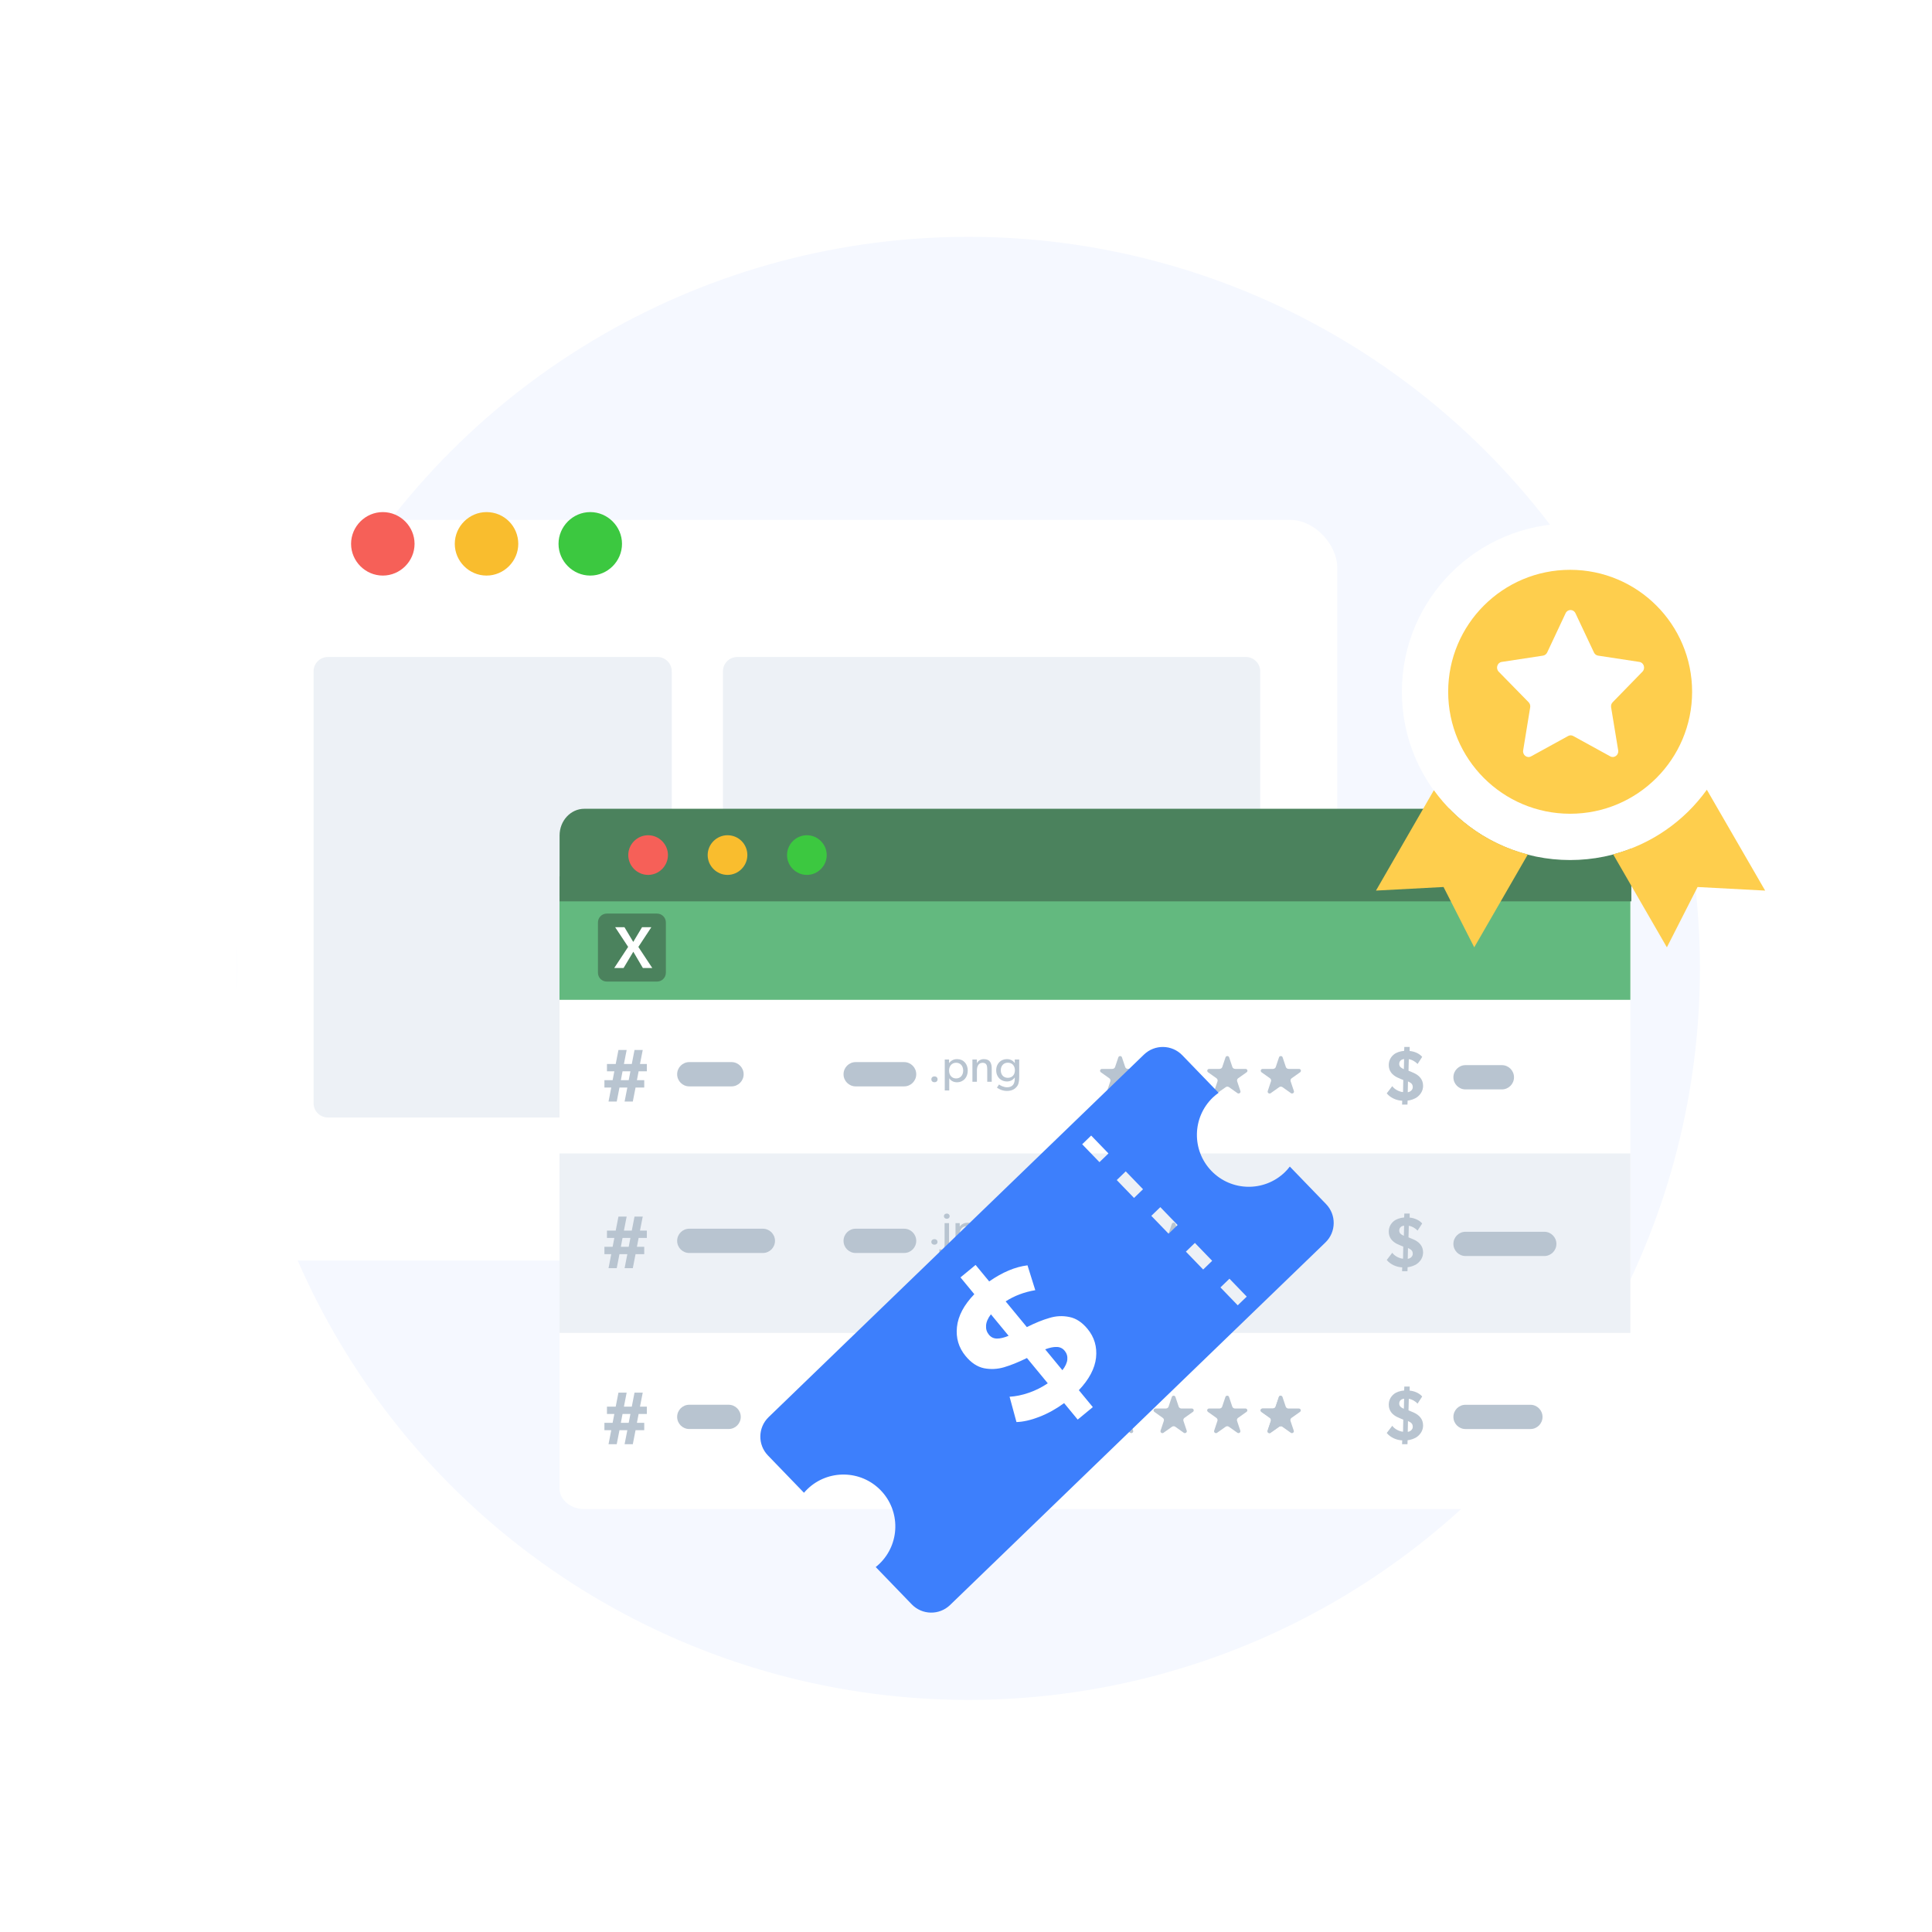 <svg width="155" height="155" viewBox="0 0 155 155" fill="none" xmlns="http://www.w3.org/2000/svg">
<rect width="155" height="155" fill="white"/>
<circle cx="77.69" cy="77.69" r="58.69" fill="#F5F8FF"/>
<g filter="url(#filter0_dd_10208_120194)">
<rect x="19" y="36" width="88.286" height="59.423" rx="3.806" fill="white"/>
</g>
<path d="M33.259 43.631C33.259 45.026 32.108 46.177 30.713 46.177C29.317 46.177 28.166 45.026 28.166 43.631C28.166 42.235 29.317 41.084 30.713 41.084C32.108 41.084 33.259 42.235 33.259 43.631Z" fill="#F66058"/>
<path d="M41.58 43.631C41.58 45.026 40.428 46.177 39.033 46.177C37.638 46.177 36.486 45.026 36.486 43.631C36.486 42.235 37.638 41.084 39.033 41.084C40.463 41.084 41.58 42.235 41.58 43.631Z" fill="#F9BD2E"/>
<path d="M49.902 43.631C49.902 45.026 48.751 46.177 47.355 46.177C45.96 46.177 44.809 45.026 44.809 43.631C44.809 42.235 45.96 41.084 47.355 41.084C48.751 41.084 49.902 42.235 49.902 43.631Z" fill="#3CC840"/>
<path d="M58 53.859C58 53.224 58.515 52.709 59.15 52.709H99.954C100.589 52.709 101.104 53.224 101.104 53.859V67.979C101.104 68.615 100.589 69.129 99.954 69.129H59.15C58.515 69.129 58 68.615 58 67.979V53.859Z" fill="#EDF1F6"/>
<path d="M58 74.385C58 73.749 58.515 73.234 59.15 73.234H99.954C100.589 73.234 101.104 73.749 101.104 74.385V88.505C101.104 89.14 100.589 89.655 99.954 89.655H59.15C58.515 89.655 58 89.14 58 88.505V74.385Z" fill="#EDF1F6"/>
<path d="M25.158 53.859C25.158 53.224 25.673 52.709 26.308 52.709H52.744C53.379 52.709 53.894 53.224 53.894 53.859V88.505C53.894 89.14 53.379 89.655 52.744 89.655H26.308C25.673 89.655 25.158 89.14 25.158 88.505V53.859Z" fill="#EDF1F6"/>
<g filter="url(#filter1_d_10208_120194)">
<g filter="url(#filter2_d_10208_120194)">
<path d="M41 67.434C41 66.509 41.888 65.76 42.984 65.76H124.93C126.026 65.76 126.914 66.509 126.914 67.434V114.938C126.914 115.862 126.026 116.611 124.93 116.611H42.983C41.888 116.611 41 115.862 41 114.938V67.434Z" fill="white"/>
</g>
<path d="M41 66.422H126.914V76.328H41V66.422Z" fill="#63B97F"/>
<path d="M41 88.654H126.914V103.049H41V88.654Z" fill="#EDF1F6"/>
<path d="M44.086 70.12C44.086 69.727 44.404 69.408 44.797 69.408H48.824C49.217 69.408 49.535 69.727 49.535 70.12V74.153C49.535 74.546 49.217 74.864 48.824 74.864H44.797C44.404 74.864 44.086 74.546 44.086 74.153V70.12Z" fill="#4B825D"/>
<path d="M46.923 72.469L47.689 73.774H48.444L47.328 72.085L48.371 70.5H47.625L46.918 71.682L46.212 70.5H45.466L46.509 72.08L45.393 73.774H46.143L46.923 72.469Z" fill="white"/>
<path d="M87.458 81.871H86.602V81.868C86.554 81.868 86.509 81.853 86.47 81.828C86.432 81.802 86.403 81.765 86.388 81.723C86.384 81.717 86.382 81.71 86.381 81.704L86.129 80.953L86.123 80.934C86.113 80.905 86.092 80.881 86.066 80.864C86.039 80.847 86.007 80.838 85.975 80.84C85.942 80.841 85.911 80.852 85.886 80.871C85.861 80.89 85.843 80.915 85.835 80.945L85.58 81.701V81.703C85.578 81.71 85.576 81.719 85.573 81.726C85.556 81.767 85.528 81.804 85.489 81.829C85.451 81.855 85.405 81.868 85.358 81.868V81.871H84.501C84.463 81.876 84.43 81.895 84.406 81.921C84.382 81.949 84.369 81.983 84.369 82.019C84.369 82.041 84.374 82.064 84.385 82.085C84.395 82.105 84.41 82.123 84.43 82.138L84.437 82.143L85.102 82.614C85.133 82.636 85.159 82.664 85.177 82.697C85.195 82.729 85.203 82.765 85.203 82.801C85.203 82.818 85.201 82.835 85.197 82.85C85.194 82.864 85.19 82.876 85.185 82.888L84.933 83.643V83.646L84.931 83.652C84.927 83.665 84.925 83.68 84.925 83.695C84.924 83.714 84.927 83.732 84.935 83.75C84.942 83.769 84.953 83.785 84.968 83.799C84.982 83.813 84.999 83.825 85.018 83.832C85.037 83.84 85.057 83.844 85.078 83.844C85.105 83.844 85.131 83.838 85.154 83.825L85.181 83.806L85.841 83.339L85.856 83.329C85.893 83.305 85.936 83.293 85.981 83.292C86.025 83.291 86.069 83.304 86.106 83.327C86.114 83.331 86.121 83.337 86.129 83.343L86.786 83.808L86.804 83.822C86.828 83.835 86.856 83.843 86.884 83.843C86.905 83.843 86.925 83.838 86.944 83.83C86.963 83.822 86.981 83.811 86.994 83.798C87.009 83.783 87.02 83.767 87.027 83.749C87.035 83.731 87.038 83.712 87.037 83.692C87.037 83.678 87.035 83.662 87.031 83.648C87.031 83.646 87.029 83.643 87.029 83.641L86.775 82.882C86.771 82.873 86.767 82.863 86.765 82.853C86.754 82.811 86.756 82.768 86.77 82.727C86.785 82.686 86.811 82.651 86.846 82.623C86.851 82.619 86.857 82.614 86.863 82.611L87.521 82.144L87.541 82.131C87.558 82.117 87.572 82.099 87.581 82.079C87.59 82.059 87.595 82.038 87.595 82.017C87.595 81.981 87.581 81.947 87.556 81.92C87.531 81.892 87.496 81.875 87.458 81.871Z" fill="#B8C4D0"/>
<path d="M91.757 81.871H90.901V81.868C90.854 81.868 90.808 81.853 90.769 81.828C90.731 81.802 90.702 81.765 90.686 81.723C90.684 81.717 90.681 81.71 90.68 81.704L90.428 80.953L90.422 80.934C90.411 80.905 90.391 80.881 90.364 80.864C90.338 80.847 90.306 80.838 90.273 80.84C90.241 80.841 90.21 80.852 90.185 80.871C90.16 80.89 90.141 80.915 90.133 80.945L89.879 81.701V81.703C89.877 81.71 89.875 81.719 89.871 81.726C89.855 81.767 89.826 81.804 89.788 81.829C89.75 81.855 89.703 81.868 89.656 81.868V81.871H88.8C88.762 81.876 88.729 81.895 88.704 81.921C88.68 81.949 88.667 81.983 88.668 82.019C88.668 82.041 88.673 82.064 88.684 82.085C88.694 82.105 88.709 82.123 88.729 82.138L88.736 82.143L89.4 82.614C89.44 82.641 89.47 82.678 89.487 82.721C89.503 82.762 89.507 82.808 89.496 82.852C89.493 82.864 89.489 82.877 89.483 82.889L89.232 83.644V83.647L89.23 83.652C89.225 83.666 89.224 83.681 89.224 83.696C89.223 83.714 89.226 83.734 89.234 83.752C89.241 83.77 89.252 83.786 89.267 83.8C89.28 83.814 89.298 83.826 89.317 83.833C89.335 83.841 89.356 83.845 89.377 83.846C89.403 83.846 89.43 83.839 89.453 83.826L89.48 83.808L90.14 83.341L90.155 83.33C90.192 83.307 90.234 83.293 90.279 83.293C90.324 83.293 90.368 83.304 90.404 83.328C90.413 83.333 90.42 83.338 90.428 83.344L91.084 83.809L91.103 83.822C91.127 83.837 91.155 83.843 91.183 83.843C91.204 83.843 91.224 83.839 91.243 83.831C91.262 83.824 91.279 83.812 91.293 83.798C91.308 83.784 91.319 83.768 91.326 83.75C91.334 83.731 91.337 83.713 91.336 83.694C91.336 83.678 91.334 83.663 91.329 83.649C91.329 83.647 91.327 83.644 91.327 83.642L91.074 82.884C91.069 82.874 91.066 82.864 91.064 82.853C91.059 82.836 91.057 82.818 91.057 82.8C91.056 82.766 91.064 82.733 91.079 82.703C91.094 82.672 91.116 82.645 91.144 82.624C91.149 82.62 91.155 82.616 91.161 82.612L91.819 82.146L91.839 82.131C91.856 82.117 91.869 82.1 91.879 82.08C91.888 82.06 91.892 82.039 91.892 82.018C91.893 81.982 91.879 81.947 91.854 81.92C91.829 81.893 91.795 81.875 91.757 81.871Z" fill="#B8C4D0"/>
<path d="M96.058 81.871H95.202V81.868C95.155 81.868 95.108 81.853 95.07 81.828C95.031 81.802 95.002 81.765 94.987 81.723C94.985 81.717 94.982 81.711 94.98 81.704L94.729 80.953L94.723 80.934C94.712 80.905 94.692 80.881 94.665 80.864C94.638 80.847 94.607 80.838 94.574 80.84C94.542 80.841 94.511 80.852 94.485 80.871C94.46 80.89 94.442 80.915 94.434 80.945L94.18 81.701C94.18 81.701 94.18 81.701 94.18 81.703C94.178 81.71 94.175 81.719 94.172 81.726C94.156 81.767 94.127 81.804 94.089 81.829C94.05 81.855 94.004 81.868 93.957 81.868V81.871H93.101C93.063 81.876 93.029 81.895 93.005 81.921C92.981 81.949 92.968 81.983 92.969 82.019C92.968 82.041 92.974 82.064 92.984 82.085C92.994 82.105 93.01 82.123 93.029 82.138L93.036 82.143L93.701 82.614C93.74 82.641 93.77 82.678 93.787 82.721C93.804 82.762 93.807 82.808 93.797 82.852C93.794 82.864 93.79 82.877 93.784 82.889L93.532 83.644V83.647L93.53 83.652C93.526 83.666 93.524 83.681 93.524 83.696C93.524 83.714 93.527 83.734 93.534 83.752C93.542 83.77 93.553 83.786 93.567 83.8C93.581 83.814 93.599 83.826 93.618 83.833C93.636 83.841 93.657 83.845 93.677 83.846C93.704 83.846 93.731 83.839 93.754 83.826L93.781 83.808L94.441 83.341L94.455 83.33C94.492 83.307 94.535 83.293 94.58 83.293C94.625 83.293 94.668 83.304 94.705 83.328C94.713 83.333 94.721 83.338 94.728 83.344L95.385 83.809L95.403 83.822C95.428 83.837 95.455 83.843 95.484 83.843C95.504 83.843 95.525 83.839 95.544 83.831C95.563 83.824 95.58 83.812 95.594 83.798C95.608 83.784 95.62 83.768 95.627 83.75C95.634 83.731 95.638 83.713 95.637 83.694C95.637 83.678 95.635 83.664 95.63 83.649C95.63 83.647 95.628 83.644 95.628 83.642L95.375 82.884C95.37 82.874 95.367 82.864 95.365 82.853C95.36 82.836 95.358 82.818 95.358 82.8C95.358 82.766 95.365 82.733 95.38 82.703C95.395 82.672 95.417 82.645 95.445 82.624C95.45 82.62 95.456 82.616 95.462 82.612L96.12 82.146L96.14 82.131C96.157 82.117 96.171 82.1 96.18 82.08C96.189 82.06 96.194 82.039 96.194 82.018C96.194 81.982 96.181 81.947 96.156 81.92C96.131 81.893 96.096 81.875 96.058 81.871Z" fill="#B8C4D0"/>
<path d="M100.348 81.871H99.493V81.868C99.446 81.868 99.399 81.853 99.361 81.828C99.323 81.802 99.294 81.765 99.278 81.723C99.276 81.717 99.273 81.71 99.271 81.704L99.02 80.953L99.014 80.934C99.003 80.905 98.983 80.881 98.956 80.864C98.929 80.847 98.898 80.838 98.865 80.84C98.833 80.841 98.802 80.852 98.776 80.871C98.751 80.89 98.733 80.915 98.725 80.945L98.471 81.701V81.703C98.469 81.71 98.466 81.719 98.463 81.726C98.447 81.767 98.418 81.804 98.379 81.829C98.341 81.855 98.295 81.868 98.248 81.868V81.871H97.392C97.354 81.876 97.32 81.895 97.296 81.921C97.272 81.949 97.259 81.983 97.26 82.019C97.26 82.041 97.265 82.064 97.275 82.085C97.286 82.105 97.301 82.123 97.32 82.138L97.327 82.143L97.992 82.614C98.031 82.641 98.061 82.678 98.078 82.721C98.095 82.762 98.098 82.808 98.088 82.852C98.085 82.864 98.081 82.877 98.075 82.889L97.823 83.644V83.647L97.821 83.652C97.817 83.666 97.815 83.681 97.815 83.696C97.814 83.714 97.818 83.734 97.825 83.752C97.833 83.77 97.843 83.786 97.858 83.8C97.872 83.814 97.889 83.826 97.908 83.833C97.927 83.841 97.948 83.845 97.968 83.846C97.995 83.846 98.022 83.839 98.045 83.826L98.072 83.808L98.731 83.341L98.746 83.33C98.783 83.307 98.826 83.293 98.871 83.293C98.915 83.293 98.959 83.304 98.996 83.328C99.004 83.333 99.012 83.338 99.019 83.344L99.676 83.809L99.694 83.822C99.719 83.837 99.747 83.843 99.775 83.843C99.796 83.843 99.816 83.839 99.835 83.831C99.854 83.824 99.871 83.812 99.885 83.798C99.899 83.784 99.91 83.768 99.918 83.75C99.925 83.731 99.929 83.713 99.928 83.694C99.928 83.678 99.926 83.663 99.921 83.649C99.921 83.647 99.919 83.644 99.919 83.642L99.665 82.884C99.661 82.874 99.658 82.864 99.656 82.853C99.65 82.836 99.649 82.818 99.649 82.8C99.648 82.766 99.656 82.733 99.671 82.703C99.686 82.672 99.708 82.645 99.736 82.624C99.741 82.62 99.747 82.616 99.752 82.612L100.41 82.146L100.43 82.131C100.448 82.117 100.461 82.1 100.47 82.08C100.48 82.06 100.485 82.039 100.484 82.018C100.485 81.982 100.471 81.947 100.446 81.92C100.421 81.893 100.387 81.875 100.348 81.871Z" fill="#B8C4D0"/>
<path d="M100.337 95.235H99.482V95.234C99.434 95.234 99.388 95.219 99.35 95.193C99.311 95.167 99.282 95.13 99.267 95.089C99.265 95.082 99.262 95.076 99.26 95.07L99.009 94.318L99.003 94.299C98.992 94.271 98.972 94.246 98.945 94.23C98.918 94.213 98.886 94.204 98.854 94.205C98.822 94.207 98.79 94.218 98.765 94.236C98.74 94.255 98.722 94.281 98.714 94.31L98.46 95.067C98.46 95.067 98.46 95.067 98.46 95.068C98.458 95.076 98.455 95.083 98.452 95.091C98.436 95.133 98.407 95.168 98.368 95.194C98.33 95.22 98.284 95.234 98.237 95.234V95.236H97.38C97.342 95.242 97.309 95.26 97.285 95.287C97.261 95.314 97.248 95.348 97.248 95.384C97.248 95.406 97.254 95.429 97.264 95.449C97.274 95.47 97.29 95.489 97.309 95.502L97.316 95.508L97.982 95.98C98.021 96.006 98.05 96.043 98.067 96.085C98.085 96.127 98.088 96.173 98.077 96.217C98.074 96.229 98.07 96.242 98.065 96.253L97.812 97.01V97.012L97.811 97.017C97.807 97.031 97.804 97.045 97.804 97.06C97.804 97.079 97.807 97.099 97.814 97.117C97.822 97.134 97.833 97.151 97.847 97.165C97.862 97.179 97.879 97.19 97.897 97.198C97.917 97.206 97.937 97.21 97.957 97.211C97.984 97.211 98.011 97.203 98.034 97.19L98.061 97.172L98.721 96.705L98.735 96.695C98.772 96.671 98.815 96.658 98.86 96.658C98.905 96.657 98.948 96.669 98.985 96.692C98.993 96.697 99.001 96.702 99.008 96.709L99.665 97.174L99.684 97.187C99.708 97.201 99.736 97.209 99.764 97.209C99.785 97.208 99.805 97.203 99.824 97.196C99.843 97.188 99.86 97.177 99.874 97.163C99.888 97.149 99.899 97.132 99.907 97.115C99.914 97.097 99.918 97.077 99.918 97.058C99.918 97.043 99.915 97.028 99.91 97.014C99.91 97.012 99.909 97.01 99.908 97.007L99.654 96.249C99.65 96.239 99.647 96.229 99.644 96.218C99.64 96.2 99.638 96.182 99.638 96.164C99.638 96.131 99.645 96.097 99.66 96.067C99.675 96.037 99.697 96.01 99.725 95.989C99.73 95.985 99.736 95.98 99.742 95.976L100.4 95.51L100.419 95.496C100.437 95.482 100.451 95.464 100.46 95.444C100.469 95.425 100.474 95.404 100.473 95.382C100.474 95.346 100.46 95.312 100.435 95.285C100.41 95.258 100.376 95.24 100.337 95.235Z" fill="#B8C4D0"/>
<path fill-rule="evenodd" clip-rule="evenodd" d="M98.89 94.208V96.659C98.88 96.658 98.87 96.658 98.86 96.658C98.815 96.658 98.772 96.671 98.735 96.695L98.721 96.705L98.061 97.172L98.034 97.191C98.011 97.204 97.984 97.21 97.957 97.21C97.937 97.21 97.917 97.206 97.897 97.198C97.879 97.19 97.862 97.179 97.847 97.165C97.833 97.151 97.822 97.135 97.814 97.116C97.807 97.099 97.804 97.079 97.804 97.06C97.804 97.045 97.807 97.031 97.811 97.018L97.812 97.012V97.009L98.065 96.254C98.07 96.242 98.074 96.23 98.077 96.217C98.088 96.173 98.085 96.127 98.067 96.085C98.05 96.043 98.021 96.007 97.982 95.98L97.316 95.508L97.309 95.502C97.29 95.488 97.274 95.471 97.264 95.45C97.254 95.429 97.248 95.407 97.248 95.384C97.248 95.349 97.261 95.314 97.285 95.287C97.309 95.26 97.342 95.242 97.38 95.236H98.237V95.234C98.284 95.233 98.33 95.22 98.368 95.194C98.407 95.168 98.436 95.133 98.452 95.091C98.455 95.083 98.458 95.076 98.46 95.067V95.067L98.714 94.31C98.722 94.281 98.74 94.255 98.765 94.236C98.79 94.218 98.822 94.207 98.854 94.205C98.866 94.204 98.878 94.206 98.89 94.208Z" fill="#B8C4D0"/>
<path d="M87.45 95.237H86.595V95.236C86.547 95.235 86.501 95.221 86.462 95.195C86.424 95.169 86.395 95.132 86.38 95.091C86.377 95.085 86.375 95.078 86.373 95.072L86.122 94.32L86.115 94.301C86.105 94.273 86.085 94.249 86.058 94.232C86.031 94.215 85.999 94.206 85.967 94.207C85.935 94.209 85.904 94.219 85.879 94.238C85.853 94.257 85.835 94.283 85.827 94.312L85.572 95.069V95.069C85.57 95.078 85.568 95.085 85.565 95.093C85.549 95.135 85.52 95.17 85.482 95.196C85.443 95.221 85.397 95.235 85.35 95.236V95.238H84.493C84.456 95.244 84.422 95.262 84.398 95.289C84.374 95.316 84.361 95.35 84.361 95.386C84.361 95.409 84.367 95.431 84.378 95.451C84.388 95.472 84.403 95.49 84.422 95.504L84.429 95.51L85.094 95.982C85.126 96.003 85.152 96.031 85.169 96.063C85.187 96.096 85.196 96.132 85.195 96.168C85.195 96.185 85.194 96.202 85.189 96.218C85.187 96.231 85.183 96.243 85.177 96.255L84.925 97.011V97.013L84.923 97.019C84.919 97.033 84.917 97.046 84.917 97.061C84.916 97.081 84.92 97.1 84.927 97.118C84.934 97.136 84.946 97.152 84.96 97.166C84.974 97.181 84.991 97.192 85.011 97.199C85.029 97.208 85.049 97.211 85.071 97.212C85.097 97.212 85.124 97.205 85.147 97.192L85.174 97.174L85.834 96.707L85.849 96.696C85.885 96.672 85.928 96.659 85.973 96.659C86.017 96.659 86.061 96.671 86.098 96.693C86.106 96.698 86.114 96.704 86.121 96.71L86.778 97.176L86.796 97.189C86.82 97.203 86.848 97.21 86.877 97.21C86.898 97.209 86.918 97.205 86.936 97.198C86.956 97.189 86.973 97.179 86.987 97.164C87.001 97.15 87.012 97.134 87.02 97.116C87.027 97.098 87.031 97.078 87.03 97.059C87.03 97.045 87.028 97.029 87.023 97.015C87.023 97.013 87.022 97.011 87.021 97.008L86.768 96.25C86.763 96.24 86.76 96.23 86.758 96.219C86.747 96.178 86.749 96.135 86.763 96.094C86.777 96.053 86.803 96.018 86.838 95.99C86.844 95.986 86.85 95.982 86.856 95.978L87.513 95.512L87.533 95.498C87.551 95.483 87.564 95.466 87.573 95.446C87.582 95.427 87.588 95.405 87.587 95.384C87.587 95.348 87.573 95.313 87.548 95.287C87.523 95.26 87.488 95.242 87.45 95.237Z" fill="#B8C4D0"/>
<path d="M91.749 95.237H90.893V95.236C90.846 95.235 90.8 95.22 90.762 95.195C90.723 95.169 90.694 95.132 90.678 95.091C90.676 95.085 90.674 95.077 90.672 95.072L90.42 94.32L90.414 94.301C90.404 94.273 90.383 94.249 90.357 94.232C90.33 94.215 90.298 94.206 90.265 94.207C90.234 94.209 90.202 94.219 90.177 94.238C90.152 94.257 90.134 94.283 90.126 94.312L89.871 95.069V95.069C89.869 95.077 89.867 95.085 89.864 95.093C89.848 95.135 89.819 95.17 89.781 95.196C89.742 95.221 89.696 95.235 89.649 95.236V95.238H88.792C88.754 95.243 88.721 95.261 88.697 95.289C88.673 95.316 88.659 95.35 88.66 95.386C88.66 95.409 88.666 95.431 88.676 95.451C88.686 95.472 88.702 95.49 88.721 95.504L88.728 95.51L89.393 95.982C89.432 96.008 89.462 96.045 89.479 96.087C89.496 96.129 89.499 96.175 89.488 96.218C89.486 96.231 89.481 96.245 89.476 96.256L89.224 97.011V97.014L89.222 97.019C89.218 97.033 89.216 97.048 89.216 97.062C89.215 97.081 89.219 97.101 89.226 97.118C89.233 97.136 89.244 97.153 89.259 97.167C89.273 97.181 89.29 97.192 89.309 97.2C89.328 97.208 89.348 97.212 89.369 97.212C89.396 97.213 89.422 97.206 89.446 97.193L89.472 97.175L90.132 96.707L90.147 96.697C90.184 96.674 90.227 96.661 90.272 96.66C90.316 96.66 90.36 96.672 90.397 96.695C90.405 96.699 90.413 96.705 90.42 96.711L91.076 97.176L91.095 97.189C91.119 97.203 91.147 97.211 91.175 97.211C91.197 97.211 91.216 97.206 91.235 97.198C91.255 97.19 91.272 97.179 91.286 97.165C91.3 97.152 91.311 97.135 91.318 97.117C91.326 97.099 91.329 97.08 91.329 97.06C91.329 97.046 91.326 97.03 91.322 97.016C91.322 97.014 91.32 97.011 91.319 97.009L91.066 96.25C91.062 96.241 91.058 96.231 91.056 96.221C91.052 96.202 91.049 96.184 91.049 96.166C91.049 96.133 91.057 96.1 91.072 96.07C91.087 96.039 91.108 96.012 91.136 95.991C91.141 95.987 91.147 95.982 91.153 95.979L91.811 95.512L91.831 95.498C91.848 95.484 91.862 95.467 91.871 95.447C91.88 95.427 91.885 95.406 91.885 95.385C91.885 95.349 91.871 95.314 91.847 95.287C91.822 95.26 91.787 95.243 91.749 95.237Z" fill="#B8C4D0"/>
<path d="M96.05 95.237H95.194V95.236C95.147 95.235 95.101 95.22 95.062 95.195C95.024 95.169 94.995 95.132 94.979 95.091C94.977 95.085 94.974 95.077 94.972 95.072L94.721 94.32L94.715 94.301C94.704 94.273 94.684 94.249 94.657 94.232C94.631 94.215 94.599 94.206 94.566 94.207C94.534 94.209 94.503 94.219 94.478 94.238C94.453 94.257 94.434 94.283 94.426 94.312L94.172 95.069V95.069C94.17 95.077 94.168 95.085 94.165 95.093C94.148 95.135 94.12 95.17 94.081 95.196C94.043 95.221 93.996 95.235 93.95 95.236V95.238H93.093C93.055 95.243 93.022 95.261 92.997 95.289C92.973 95.316 92.96 95.35 92.961 95.386C92.961 95.409 92.966 95.431 92.977 95.451C92.987 95.472 93.002 95.49 93.022 95.504L93.028 95.51L93.694 95.982C93.733 96.008 93.763 96.045 93.78 96.087C93.796 96.129 93.8 96.175 93.789 96.218C93.786 96.231 93.782 96.245 93.776 96.256L93.525 97.011V97.014L93.523 97.019C93.518 97.033 93.516 97.048 93.516 97.062C93.516 97.081 93.519 97.101 93.526 97.118C93.534 97.136 93.545 97.153 93.56 97.167C93.574 97.181 93.591 97.192 93.61 97.2C93.629 97.208 93.649 97.212 93.67 97.212C93.696 97.213 93.723 97.206 93.746 97.193L93.773 97.175L94.433 96.707L94.448 96.697C94.484 96.674 94.528 96.661 94.573 96.66C94.617 96.66 94.661 96.672 94.698 96.695C94.706 96.7 94.713 96.705 94.721 96.711L95.377 97.176L95.395 97.189C95.42 97.203 95.448 97.211 95.476 97.211C95.497 97.211 95.517 97.206 95.536 97.198C95.555 97.19 95.572 97.179 95.586 97.165C95.6 97.152 95.612 97.135 95.619 97.117C95.627 97.099 95.63 97.08 95.629 97.06C95.629 97.046 95.627 97.03 95.622 97.016C95.622 97.014 95.621 97.011 95.62 97.009L95.367 96.25C95.363 96.241 95.359 96.231 95.357 96.221C95.352 96.202 95.35 96.184 95.35 96.166C95.35 96.133 95.357 96.1 95.372 96.07C95.387 96.039 95.409 96.012 95.437 95.991C95.442 95.987 95.449 95.982 95.454 95.979L96.112 95.512L96.132 95.498C96.15 95.484 96.163 95.467 96.172 95.447C96.182 95.427 96.186 95.406 96.186 95.385C96.187 95.349 96.173 95.314 96.148 95.287C96.123 95.26 96.088 95.242 96.05 95.237Z" fill="#B8C4D0"/>
<path d="M100.337 109.117H99.482V109.117C99.434 109.116 99.388 109.101 99.35 109.075C99.311 109.05 99.282 109.013 99.267 108.971C99.265 108.965 99.262 108.958 99.26 108.952L99.009 108.2L99.003 108.182C98.992 108.153 98.972 108.129 98.945 108.112C98.918 108.095 98.886 108.087 98.854 108.088C98.822 108.089 98.79 108.1 98.765 108.119C98.74 108.137 98.722 108.164 98.714 108.192L98.46 108.949C98.46 108.949 98.46 108.949 98.46 108.95C98.458 108.958 98.455 108.965 98.452 108.973C98.436 109.015 98.407 109.05 98.368 109.077C98.33 109.102 98.284 109.116 98.237 109.117V109.118H97.38C97.342 109.124 97.309 109.142 97.285 109.17C97.261 109.196 97.248 109.231 97.248 109.266C97.248 109.289 97.254 109.311 97.264 109.332C97.274 109.353 97.29 109.371 97.309 109.385L97.316 109.39L97.982 109.862C98.021 109.888 98.05 109.925 98.067 109.967C98.085 110.009 98.088 110.055 98.077 110.099C98.074 110.112 98.07 110.124 98.065 110.136L97.812 110.892V110.894L97.811 110.9C97.807 110.913 97.804 110.928 97.804 110.943C97.804 110.961 97.807 110.981 97.814 110.998C97.822 111.017 97.833 111.033 97.847 111.047C97.862 111.062 97.879 111.073 97.897 111.081C97.917 111.088 97.937 111.092 97.957 111.093C97.984 111.093 98.011 111.086 98.034 111.073L98.061 111.054L98.721 110.587L98.735 110.576C98.772 110.553 98.815 110.54 98.86 110.54C98.905 110.54 98.948 110.552 98.985 110.575C98.993 110.58 99.001 110.584 99.008 110.591L99.665 111.056L99.684 111.07C99.708 111.083 99.736 111.091 99.764 111.091C99.785 111.09 99.805 111.086 99.824 111.078C99.843 111.07 99.86 111.059 99.874 111.046C99.888 111.032 99.899 111.014 99.907 110.997C99.914 110.979 99.918 110.96 99.918 110.94C99.918 110.925 99.915 110.911 99.91 110.896C99.91 110.894 99.909 110.891 99.908 110.889L99.654 110.13C99.65 110.121 99.647 110.11 99.644 110.101C99.64 110.083 99.638 110.065 99.638 110.046C99.638 110.013 99.645 109.98 99.66 109.95C99.675 109.919 99.697 109.892 99.725 109.871C99.73 109.867 99.736 109.862 99.742 109.859L100.4 109.393L100.419 109.378C100.437 109.363 100.451 109.346 100.46 109.327C100.469 109.308 100.474 109.286 100.473 109.265C100.474 109.229 100.46 109.194 100.435 109.167C100.41 109.141 100.376 109.122 100.337 109.117Z" fill="#B8C4D0"/>
<path fill-rule="evenodd" clip-rule="evenodd" d="M98.89 108.089V110.54C98.88 110.539 98.87 110.538 98.86 110.539C98.815 110.539 98.772 110.552 98.735 110.575L98.721 110.586L98.061 111.053L98.034 111.071C98.011 111.084 97.984 111.091 97.957 111.091C97.937 111.091 97.917 111.086 97.897 111.079C97.879 111.07 97.862 111.06 97.847 111.046C97.833 111.032 97.822 111.015 97.814 110.997C97.807 110.98 97.804 110.96 97.804 110.94C97.804 110.927 97.807 110.912 97.811 110.898L97.812 110.892V110.89L98.065 110.135C98.07 110.123 98.074 110.11 98.077 110.098C98.088 110.054 98.085 110.008 98.067 109.965C98.05 109.924 98.021 109.886 97.982 109.86L97.316 109.388L97.309 109.383C97.29 109.369 97.274 109.351 97.264 109.33C97.254 109.31 97.248 109.287 97.248 109.265C97.248 109.229 97.261 109.195 97.285 109.168C97.309 109.141 97.342 109.122 97.38 109.117H98.237V109.115C98.284 109.114 98.33 109.101 98.368 109.074C98.407 109.049 98.436 109.013 98.452 108.972C98.455 108.964 98.458 108.957 98.46 108.949V108.947L98.714 108.191C98.722 108.162 98.74 108.135 98.765 108.117C98.79 108.098 98.822 108.087 98.854 108.086C98.866 108.086 98.878 108.087 98.89 108.089Z" fill="#B8C4D0"/>
<path d="M87.45 109.118H86.595V109.116C86.547 109.116 86.501 109.102 86.462 109.076C86.424 109.05 86.395 109.013 86.38 108.972C86.377 108.965 86.375 108.959 86.373 108.952L86.122 108.201L86.115 108.182C86.105 108.154 86.085 108.129 86.058 108.113C86.031 108.095 85.999 108.087 85.967 108.088C85.935 108.089 85.904 108.1 85.879 108.118C85.853 108.137 85.835 108.163 85.827 108.193L85.572 108.949V108.95C85.57 108.959 85.568 108.966 85.565 108.973C85.549 109.015 85.52 109.051 85.482 109.076C85.443 109.103 85.397 109.116 85.35 109.116V109.118H84.493C84.456 109.124 84.422 109.143 84.398 109.169C84.374 109.196 84.361 109.231 84.361 109.267C84.361 109.289 84.367 109.312 84.378 109.332C84.388 109.353 84.403 109.371 84.422 109.385L84.429 109.39L85.094 109.863C85.126 109.884 85.152 109.912 85.169 109.944C85.187 109.976 85.196 110.012 85.195 110.049C85.195 110.065 85.194 110.082 85.189 110.099C85.187 110.111 85.183 110.124 85.177 110.135L84.925 110.892V110.894L84.923 110.9C84.919 110.913 84.917 110.928 84.917 110.942C84.916 110.961 84.92 110.981 84.927 110.999C84.934 111.016 84.946 111.033 84.96 111.047C84.974 111.062 84.991 111.072 85.011 111.08C85.029 111.088 85.049 111.092 85.071 111.093C85.097 111.093 85.124 111.085 85.147 111.072L85.174 111.054L85.834 110.587L85.849 110.577C85.885 110.553 85.928 110.54 85.973 110.54C86.017 110.539 86.061 110.552 86.098 110.574C86.106 110.579 86.114 110.584 86.121 110.591L86.778 111.056L86.796 111.07C86.82 111.084 86.848 111.091 86.877 111.091C86.898 111.09 86.918 111.085 86.936 111.078C86.956 111.07 86.973 111.059 86.987 111.045C87.001 111.031 87.012 111.014 87.02 110.997C87.027 110.979 87.031 110.959 87.03 110.941C87.03 110.925 87.028 110.91 87.023 110.896C87.023 110.893 87.022 110.892 87.021 110.889L86.768 110.131C86.763 110.121 86.76 110.111 86.758 110.1C86.747 110.059 86.749 110.015 86.763 109.975C86.777 109.934 86.803 109.899 86.838 109.871C86.844 109.867 86.85 109.863 86.856 109.859L87.513 109.393L87.533 109.379C87.551 109.364 87.564 109.347 87.573 109.326C87.582 109.307 87.588 109.286 87.587 109.265C87.587 109.229 87.573 109.194 87.548 109.167C87.523 109.14 87.488 109.123 87.45 109.118Z" fill="#B8C4D0"/>
<path d="M91.749 109.115H90.893V109.115C90.846 109.114 90.8 109.099 90.762 109.073C90.723 109.048 90.694 109.011 90.678 108.969C90.676 108.963 90.674 108.956 90.672 108.95L90.42 108.198L90.414 108.18C90.404 108.151 90.383 108.127 90.357 108.11C90.33 108.093 90.298 108.085 90.265 108.086C90.234 108.087 90.202 108.098 90.177 108.117C90.152 108.135 90.134 108.162 90.126 108.19L89.871 108.947V108.948C89.869 108.956 89.867 108.964 89.864 108.971C89.848 109.013 89.819 109.048 89.781 109.075C89.742 109.1 89.696 109.114 89.649 109.115V109.116H88.792C88.754 109.122 88.721 109.14 88.697 109.168C88.673 109.194 88.659 109.229 88.66 109.264C88.66 109.287 88.666 109.309 88.676 109.33C88.686 109.351 88.702 109.369 88.721 109.383L88.728 109.388L89.393 109.861C89.432 109.887 89.462 109.924 89.479 109.965C89.496 110.008 89.499 110.054 89.488 110.097C89.486 110.11 89.481 110.122 89.476 110.135L89.224 110.89V110.893L89.222 110.898C89.218 110.912 89.216 110.927 89.216 110.941C89.215 110.96 89.219 110.979 89.226 110.997C89.233 111.015 89.244 111.032 89.259 111.046C89.273 111.06 89.29 111.071 89.309 111.079C89.328 111.087 89.348 111.091 89.369 111.091C89.396 111.092 89.422 111.084 89.446 111.071L89.472 111.052L90.132 110.586L90.147 110.575C90.184 110.552 90.227 110.539 90.272 110.538C90.316 110.538 90.36 110.551 90.397 110.574C90.405 110.578 90.413 110.583 90.42 110.59L91.076 111.055L91.095 111.068C91.119 111.082 91.147 111.089 91.175 111.089C91.197 111.089 91.216 111.084 91.235 111.077C91.255 111.069 91.272 111.058 91.286 111.044C91.3 111.03 91.311 111.013 91.318 110.995C91.326 110.978 91.329 110.959 91.329 110.939C91.329 110.924 91.326 110.909 91.322 110.895C91.322 110.892 91.32 110.89 91.319 110.887L91.066 110.129C91.062 110.12 91.058 110.109 91.056 110.099C91.052 110.081 91.049 110.063 91.049 110.045C91.049 110.012 91.057 109.979 91.072 109.948C91.087 109.918 91.108 109.891 91.136 109.87C91.141 109.865 91.147 109.861 91.153 109.858L91.811 109.391L91.831 109.377C91.848 109.362 91.862 109.345 91.871 109.326C91.88 109.306 91.885 109.285 91.885 109.263C91.885 109.227 91.871 109.193 91.847 109.165C91.822 109.139 91.787 109.12 91.749 109.115Z" fill="#B8C4D0"/>
<path d="M96.05 109.115H95.194V109.115C95.147 109.114 95.101 109.099 95.062 109.073C95.024 109.048 94.995 109.011 94.979 108.969C94.977 108.963 94.974 108.956 94.972 108.95L94.721 108.198L94.715 108.18C94.704 108.151 94.684 108.127 94.657 108.11C94.631 108.093 94.599 108.085 94.566 108.086C94.534 108.087 94.503 108.098 94.478 108.117C94.453 108.135 94.434 108.162 94.426 108.19L94.172 108.947C94.172 108.947 94.172 108.947 94.172 108.948C94.17 108.956 94.168 108.964 94.165 108.971C94.148 109.013 94.12 109.048 94.081 109.075C94.043 109.1 93.996 109.114 93.95 109.115V109.116H93.093C93.055 109.122 93.022 109.14 92.997 109.168C92.973 109.194 92.96 109.229 92.961 109.264C92.961 109.287 92.966 109.309 92.977 109.33C92.987 109.351 93.002 109.369 93.022 109.383L93.028 109.388L93.694 109.861C93.733 109.887 93.763 109.924 93.78 109.965C93.796 110.008 93.8 110.054 93.789 110.097C93.786 110.11 93.782 110.122 93.776 110.135L93.525 110.89V110.893L93.523 110.898C93.518 110.912 93.516 110.927 93.516 110.941C93.516 110.96 93.519 110.979 93.526 110.997C93.534 111.015 93.545 111.032 93.56 111.046C93.574 111.06 93.591 111.071 93.61 111.079C93.629 111.087 93.649 111.091 93.67 111.091C93.696 111.092 93.723 111.084 93.746 111.071L93.773 111.052L94.433 110.586L94.448 110.575C94.484 110.552 94.528 110.539 94.573 110.538C94.617 110.538 94.661 110.551 94.698 110.574C94.706 110.578 94.713 110.583 94.721 110.59L95.377 111.055L95.395 111.068C95.42 111.082 95.448 111.089 95.476 111.089C95.497 111.089 95.517 111.084 95.536 111.077C95.555 111.069 95.572 111.058 95.586 111.044C95.6 111.03 95.612 111.013 95.619 110.995C95.627 110.978 95.63 110.959 95.629 110.939C95.629 110.924 95.627 110.909 95.622 110.895C95.622 110.892 95.621 110.89 95.62 110.887L95.367 110.129C95.363 110.119 95.359 110.109 95.357 110.099C95.352 110.081 95.35 110.063 95.35 110.045C95.35 110.012 95.357 109.979 95.372 109.948C95.387 109.918 95.409 109.891 95.437 109.87C95.442 109.865 95.449 109.861 95.454 109.858L96.112 109.391L96.132 109.377C96.15 109.362 96.163 109.345 96.172 109.326C96.182 109.306 96.186 109.285 96.186 109.263C96.187 109.227 96.173 109.192 96.148 109.165C96.123 109.139 96.088 109.12 96.05 109.115Z" fill="#B8C4D0"/>
<path fill-rule="evenodd" clip-rule="evenodd" d="M112.717 82.542C112.717 82.004 113.153 81.568 113.689 81.568H116.606C117.143 81.568 117.579 82.004 117.579 82.542C117.579 83.079 117.143 83.515 116.606 83.515H113.689C113.153 83.515 112.717 83.079 112.717 82.542Z" fill="#B8C4D0"/>
<path d="M110.285 83.229C110.285 82.719 109.98 82.382 109.494 82.173L109.115 82.016L109.139 81.088C109.361 81.118 109.637 81.257 109.842 81.477L110.213 80.903C109.974 80.624 109.566 80.461 109.206 80.433L109.211 80.107H108.78L108.767 80.421C108.443 80.45 108.131 80.549 107.927 80.723C107.705 80.908 107.531 81.181 107.531 81.564C107.531 82.04 107.819 82.294 107.951 82.393C108.083 82.498 108.263 82.585 108.491 82.678L108.695 82.759L108.677 83.727C108.419 83.722 107.987 83.519 107.813 83.252L107.369 83.832C107.669 84.197 108.161 84.406 108.611 84.423L108.6 84.731H109.032L109.043 84.412C109.271 84.395 109.613 84.284 109.823 84.122C110.057 83.942 110.285 83.641 110.285 83.229ZM108.762 81.082L108.743 81.888L108.677 81.86C108.527 81.79 108.371 81.686 108.371 81.471C108.371 81.245 108.533 81.1 108.762 81.082ZM109.457 83.339C109.457 83.565 109.242 83.722 109.055 83.739L109.073 82.875L109.17 82.921C109.349 83.008 109.457 83.118 109.457 83.339Z" fill="#B8C4D0"/>
<path fill-rule="evenodd" clip-rule="evenodd" d="M112.717 95.909C112.717 95.371 113.153 94.936 113.689 94.936H120.008C120.546 94.936 120.981 95.371 120.981 95.909C120.981 96.446 120.546 96.882 120.008 96.882H113.689C113.153 96.882 112.717 96.446 112.717 95.909Z" fill="#B8C4D0"/>
<path d="M110.285 96.596C110.285 96.085 109.98 95.749 109.494 95.54L109.115 95.383L109.139 94.455C109.361 94.484 109.637 94.624 109.842 94.844L110.213 94.27C109.974 93.991 109.566 93.828 109.206 93.8L109.211 93.475H108.78L108.767 93.788C108.443 93.817 108.131 93.915 107.927 94.09C107.705 94.275 107.531 94.548 107.531 94.931C107.531 95.407 107.819 95.662 107.951 95.76C108.083 95.865 108.263 95.952 108.491 96.044L108.695 96.126L108.677 97.095C108.419 97.089 107.987 96.886 107.813 96.62L107.369 97.199C107.669 97.565 108.161 97.774 108.611 97.791L108.6 98.098H109.032L109.043 97.779C109.271 97.761 109.613 97.652 109.823 97.489C110.057 97.309 110.285 97.008 110.285 96.596ZM108.762 94.449L108.743 95.256L108.677 95.227C108.527 95.157 108.371 95.053 108.371 94.838C108.371 94.611 108.533 94.467 108.762 94.449ZM109.457 96.706C109.457 96.933 109.242 97.089 109.055 97.106L109.073 96.242L109.17 96.288C109.349 96.376 109.457 96.485 109.457 96.706Z" fill="#B8C4D0"/>
<path fill-rule="evenodd" clip-rule="evenodd" d="M112.717 109.79C112.717 109.252 113.153 108.816 113.689 108.816H118.895C119.432 108.816 119.867 109.252 119.867 109.79C119.867 110.327 119.432 110.763 118.895 110.763H113.689C113.153 110.763 112.717 110.327 112.717 109.79Z" fill="#B8C4D0"/>
<path d="M110.285 110.476C110.285 109.966 109.98 109.63 109.494 109.421L109.115 109.264L109.139 108.336C109.361 108.365 109.637 108.505 109.842 108.725L110.213 108.151C109.974 107.872 109.566 107.709 109.206 107.681L109.211 107.355H108.78L108.767 107.669C108.443 107.698 108.131 107.796 107.927 107.971C107.705 108.157 107.531 108.429 107.531 108.812C107.531 109.288 107.819 109.543 107.951 109.641C108.083 109.746 108.263 109.833 108.491 109.925L108.695 110.007L108.677 110.975C108.419 110.97 107.987 110.766 107.813 110.5L107.369 111.08C107.669 111.445 108.161 111.655 108.611 111.672L108.6 111.979H109.032L109.043 111.66C109.271 111.642 109.613 111.533 109.823 111.37C110.057 111.19 110.285 110.888 110.285 110.476ZM108.762 108.33L108.743 109.136L108.677 109.107C108.527 109.038 108.371 108.934 108.371 108.719C108.371 108.492 108.533 108.348 108.762 108.33ZM109.457 110.587C109.457 110.814 109.242 110.97 109.055 110.987L109.073 110.123L109.17 110.169C109.349 110.256 109.457 110.366 109.457 110.587Z" fill="#B8C4D0"/>
<path fill-rule="evenodd" clip-rule="evenodd" d="M50.44 82.298C50.44 81.761 50.875 81.324 51.412 81.324H54.802C55.339 81.324 55.775 81.761 55.775 82.298C55.775 82.836 55.339 83.272 54.802 83.272H51.412C50.875 83.272 50.44 82.836 50.44 82.298Z" fill="#B8C4D0"/>
<path d="M48.008 82.061V81.475H47.459L47.679 80.352H47.02L46.801 81.475H46.17L46.389 80.352H45.731L45.511 81.475H44.809V82.061H45.401L45.264 82.773H44.605V83.364H45.154L44.935 84.488H45.593L45.813 83.364H46.444L46.224 84.488H46.883L47.103 83.364H47.8V82.773H47.212L47.35 82.061H48.008ZM46.691 82.061L46.554 82.773H45.923L46.06 82.061H46.691Z" fill="#B8C4D0"/>
<path fill-rule="evenodd" clip-rule="evenodd" d="M50.44 95.665C50.44 95.127 50.875 94.691 51.412 94.691H57.318C57.855 94.691 58.29 95.127 58.29 95.665C58.29 96.203 57.855 96.638 57.318 96.638H51.412C50.875 96.638 50.44 96.203 50.44 95.665Z" fill="#B8C4D0"/>
<path d="M48.008 95.428V94.842H47.459L47.679 93.719H47.02L46.801 94.842H46.17L46.389 93.719H45.731L45.511 94.842H44.809V95.428H45.401L45.264 96.141H44.605V96.732H45.154L44.935 97.856H45.593L45.813 96.732H46.444L46.224 97.856H46.883L47.103 96.732H47.8V96.141H47.212L47.35 95.428H48.008ZM46.691 95.428L46.554 96.141H45.923L46.06 95.428H46.691Z" fill="#B8C4D0"/>
<path fill-rule="evenodd" clip-rule="evenodd" d="M50.44 109.788C50.44 109.25 50.875 108.814 51.412 108.814H54.571C55.108 108.814 55.544 109.25 55.544 109.788C55.544 110.325 55.108 110.761 54.571 110.761H51.412C50.875 110.761 50.44 110.325 50.44 109.788Z" fill="#B8C4D0"/>
<path d="M48.008 109.552V108.965H47.459L47.679 107.842H47.02L46.801 108.965H46.17L46.389 107.842H45.731L45.511 108.965H44.809V109.552H45.401L45.264 110.263H44.605V110.855H45.154L44.935 111.978H45.593L45.813 110.855H46.444L46.224 111.978H46.883L47.103 110.855H47.8V110.263H47.212L47.35 109.552H48.008ZM46.691 109.552L46.554 110.263H45.923L46.06 109.552H46.691Z" fill="#B8C4D0"/>
<path fill-rule="evenodd" clip-rule="evenodd" d="M63.789 95.665C63.789 95.127 64.224 94.691 64.761 94.691H68.65C69.187 94.691 69.622 95.127 69.622 95.665C69.622 96.203 69.187 96.638 68.65 96.638H64.761C64.224 96.638 63.789 96.203 63.789 95.665Z" fill="#B8C4D0"/>
<path d="M71.327 95.752C71.327 95.613 71.223 95.527 71.082 95.527C70.938 95.527 70.834 95.613 70.834 95.752C70.834 95.888 70.938 95.974 71.082 95.974C71.223 95.974 71.327 95.888 71.327 95.752Z" fill="#B8C4D0"/>
<path d="M72.304 93.685C72.304 93.564 72.208 93.475 72.075 93.475C71.938 93.475 71.841 93.564 71.841 93.685C71.841 93.806 71.938 93.896 72.075 93.896C72.208 93.896 72.304 93.806 72.304 93.685ZM72.253 95.942V94.242H71.897V95.931C71.897 96.167 71.874 96.363 71.645 96.363C71.553 96.363 71.478 96.338 71.478 96.338L71.475 96.61C71.475 96.61 71.553 96.638 71.697 96.638C72.138 96.638 72.253 96.302 72.253 95.942Z" fill="#B8C4D0"/>
<path d="M74.594 95.089C74.594 94.586 74.264 94.211 73.746 94.211C73.486 94.211 73.275 94.311 73.12 94.511H73.112V94.243H72.772V96.603H73.127V95.672L73.131 95.675C73.256 95.863 73.46 95.978 73.738 95.978C74.261 95.978 74.594 95.592 74.594 95.089ZM74.231 95.085C74.231 95.425 74.023 95.685 73.671 95.685C73.32 95.685 73.112 95.425 73.112 95.085C73.112 94.746 73.32 94.49 73.671 94.49C74.023 94.49 74.231 94.746 74.231 95.085Z" fill="#B8C4D0"/>
<path d="M76.666 95.582V94.243H76.314L76.318 94.511H76.307C76.203 94.353 75.999 94.211 75.692 94.211C75.24 94.211 74.844 94.525 74.844 95.064C74.844 95.603 75.24 95.917 75.692 95.917C75.988 95.917 76.188 95.786 76.307 95.614H76.314V95.7C76.314 96.099 76.147 96.36 75.699 96.36C75.436 96.36 75.162 96.224 75.069 96.146L74.903 96.386C74.954 96.421 75.255 96.638 75.688 96.638C76.125 96.638 76.344 96.468 76.473 96.314C76.603 96.163 76.666 95.957 76.666 95.582ZM76.325 95.064C76.325 95.385 76.129 95.639 75.766 95.639C75.407 95.639 75.207 95.385 75.207 95.064C75.207 94.743 75.407 94.486 75.766 94.486C76.129 94.486 76.325 94.743 76.325 95.064Z" fill="#B8C4D0"/>
<path fill-rule="evenodd" clip-rule="evenodd" d="M63.789 109.791C63.789 109.254 64.224 108.818 64.761 108.818H72.295C72.833 108.818 73.268 109.254 73.268 109.791C73.268 110.329 72.833 110.765 72.295 110.765H64.761C64.224 110.765 63.789 110.329 63.789 109.791Z" fill="#B8C4D0"/>
<path d="M74.969 109.879C74.969 109.74 74.866 109.654 74.725 109.654C74.58 109.654 74.477 109.74 74.477 109.879C74.477 110.015 74.58 110.101 74.725 110.101C74.866 110.101 74.969 110.015 74.969 109.879Z" fill="#B8C4D0"/>
<path d="M75.947 107.812C75.947 107.691 75.851 107.602 75.717 107.602C75.58 107.602 75.484 107.691 75.484 107.812C75.484 107.934 75.58 108.024 75.717 108.024C75.851 108.024 75.947 107.934 75.947 107.812ZM75.895 110.069V108.369H75.54V110.058C75.54 110.294 75.517 110.49 75.288 110.49C75.195 110.49 75.121 110.465 75.121 110.465L75.117 110.736C75.117 110.736 75.195 110.765 75.34 110.765C75.78 110.765 75.895 110.43 75.895 110.069Z" fill="#B8C4D0"/>
<path d="M78.236 109.216C78.236 108.713 77.907 108.338 77.388 108.338C77.129 108.338 76.918 108.437 76.762 108.638H76.755V108.37H76.414V110.73H76.77V109.798L76.773 109.801C76.899 109.991 77.103 110.105 77.381 110.105C77.903 110.105 78.236 109.72 78.236 109.216ZM77.873 109.212C77.873 109.552 77.666 109.812 77.314 109.812C76.962 109.812 76.755 109.552 76.755 109.212C76.755 108.873 76.962 108.616 77.314 108.616C77.666 108.616 77.873 108.873 77.873 109.212Z" fill="#B8C4D0"/>
<path d="M80.308 109.708V108.37H79.957L79.96 108.638H79.949C79.845 108.481 79.642 108.338 79.334 108.338C78.882 108.338 78.486 108.652 78.486 109.191C78.486 109.73 78.882 110.045 79.334 110.045C79.63 110.045 79.83 109.913 79.949 109.741H79.957V109.827C79.957 110.226 79.79 110.487 79.342 110.487C79.079 110.487 78.804 110.351 78.712 110.273L78.546 110.512C78.598 110.548 78.897 110.766 79.331 110.766C79.768 110.766 79.986 110.595 80.116 110.441C80.245 110.291 80.308 110.083 80.308 109.708ZM79.968 109.191C79.968 109.512 79.772 109.766 79.409 109.766C79.049 109.766 78.849 109.512 78.849 109.191C78.849 108.87 79.049 108.612 79.409 108.612C79.772 108.612 79.968 108.87 79.968 109.191Z" fill="#B8C4D0"/>
<path fill-rule="evenodd" clip-rule="evenodd" d="M63.789 82.298C63.789 81.761 64.224 81.324 64.761 81.324H68.65C69.187 81.324 69.622 81.761 69.622 82.298C69.622 82.836 69.187 83.272 68.65 83.272H64.761C64.224 83.272 63.789 82.836 63.789 82.298Z" fill="#B8C4D0"/>
<path d="M71.333 82.705C71.333 82.559 71.228 82.469 71.085 82.469C70.939 82.469 70.834 82.559 70.834 82.705C70.834 82.849 70.939 82.939 71.085 82.939C71.228 82.939 71.333 82.849 71.333 82.705Z" fill="#B8C4D0"/>
<path d="M73.755 82.007C73.755 81.478 73.422 81.084 72.897 81.084C72.634 81.084 72.42 81.189 72.263 81.399H72.255V81.117H71.91V83.599H72.27V82.619L72.274 82.623C72.401 82.822 72.608 82.942 72.889 82.942C73.418 82.942 73.755 82.537 73.755 82.007ZM73.388 82.004C73.388 82.36 73.178 82.634 72.821 82.634C72.465 82.634 72.255 82.36 72.255 82.004C72.255 81.647 72.465 81.376 72.821 81.376C73.178 81.376 73.388 81.647 73.388 82.004Z" fill="#B8C4D0"/>
<path d="M75.678 82.901V81.846C75.678 81.418 75.547 81.084 75.041 81.084C74.782 81.084 74.59 81.223 74.496 81.399H74.485L74.489 81.117H74.129V82.901H74.489V82.004C74.489 81.662 74.613 81.38 74.947 81.38C75.266 81.38 75.318 81.606 75.318 81.906V82.901H75.678Z" fill="#B8C4D0"/>
<path d="M77.882 82.525V81.117H77.526L77.53 81.399H77.519C77.414 81.234 77.207 81.084 76.896 81.084C76.438 81.084 76.037 81.415 76.037 81.981C76.037 82.547 76.438 82.878 76.896 82.878C77.196 82.878 77.399 82.739 77.519 82.559H77.526V82.649C77.526 83.07 77.358 83.344 76.904 83.344C76.637 83.344 76.359 83.201 76.266 83.118L76.097 83.371C76.15 83.407 76.453 83.637 76.893 83.637C77.335 83.637 77.556 83.456 77.687 83.295C77.819 83.137 77.882 82.919 77.882 82.525ZM77.537 81.981C77.537 82.319 77.339 82.585 76.971 82.585C76.607 82.585 76.405 82.319 76.405 81.981C76.405 81.643 76.607 81.372 76.971 81.372C77.339 81.372 77.537 81.643 77.537 81.981Z" fill="#B8C4D0"/>
<path d="M41.008 63.142C41.008 61.959 41.897 61 42.994 61H125.007C126.104 61 126.993 61.959 126.993 63.142V68.426H41.008V63.142Z" fill="#4B825D"/>
<path d="M49.702 64.714C49.702 65.585 48.983 66.306 48.11 66.306C47.237 66.306 46.518 65.585 46.518 64.714C46.518 63.842 47.237 63.123 48.11 63.123C48.983 63.123 49.702 63.842 49.702 64.714Z" fill="#F66058"/>
<path d="M56.073 64.714C56.073 65.585 55.353 66.306 54.481 66.306C53.608 66.306 52.889 65.585 52.889 64.714C52.889 63.842 53.608 63.123 54.481 63.123C55.375 63.123 56.073 63.842 56.073 64.714Z" fill="#F9BD2E"/>
<path d="M62.44 64.714C62.44 65.585 61.72 66.306 60.848 66.306C59.976 66.306 59.256 65.585 59.256 64.714C59.256 63.842 59.976 63.123 60.848 63.123C61.72 63.123 62.44 63.842 62.44 64.714Z" fill="#3CC840"/>
</g>
<path d="M97.296 88.057C97.444 87.914 97.602 87.79 97.763 87.673L94.853 84.66C94.019 83.796 92.642 83.772 91.778 84.606L61.664 113.693C60.8 114.528 60.776 115.905 61.61 116.768L64.501 119.761C64.587 119.66 64.679 119.562 64.777 119.468C66.43 117.871 69.065 117.917 70.662 119.57C72.259 121.223 72.213 123.858 70.56 125.455C70.463 125.55 70.361 125.637 70.257 125.72L73.148 128.713C73.982 129.577 75.359 129.6 76.223 128.766L106.336 99.679C107.2 98.845 107.224 97.468 106.39 96.604L103.479 93.591C103.357 93.749 103.227 93.903 103.079 94.045C101.426 95.641 98.79 95.596 97.193 93.943C95.597 92.29 95.642 89.654 97.296 88.057L97.296 88.057ZM100.023 104.024L99.3 104.722L97.914 103.287L98.637 102.588L100.023 104.024ZM97.25 101.152L96.527 101.851L95.141 100.415L95.864 99.717L97.25 101.152ZM94.477 98.281L93.754 98.979L92.367 97.544L93.09 96.846L94.477 98.281ZM91.703 95.41L90.98 96.108L89.594 94.673L90.317 93.975L91.703 95.41ZM88.93 92.539L88.207 93.237L86.821 91.802L87.543 91.103L88.93 92.539Z" fill="#3D7FFC"/>
<path d="M87.251 106.615C87.798 107.278 88.025 108.049 87.933 108.926C87.835 109.796 87.375 110.664 86.554 111.531L87.675 112.89L86.461 113.89L85.371 112.568C84.745 113.029 84.088 113.394 83.4 113.663C82.711 113.932 82.094 114.073 81.549 114.088L80.996 112.057C81.49 112.03 82.007 111.924 82.546 111.737C83.085 111.551 83.59 111.298 84.06 110.978L82.389 108.951C81.702 109.287 81.089 109.534 80.553 109.691C80.016 109.848 79.481 109.874 78.948 109.771C78.407 109.659 77.913 109.333 77.467 108.791C76.913 108.119 76.682 107.345 76.774 106.467C76.867 105.575 77.332 104.696 78.167 103.83L77.057 102.483L78.27 101.483L79.361 102.806C80.423 102.066 81.447 101.636 82.434 101.515L83.058 103.508C82.165 103.66 81.373 103.96 80.681 104.407L82.382 106.47C83.055 106.133 83.656 105.889 84.184 105.739C84.714 105.574 85.249 105.547 85.79 105.659C86.323 105.762 86.811 106.081 87.251 106.615ZM79.34 107.083C79.507 107.285 79.721 107.387 79.981 107.39C80.242 107.393 80.554 107.319 80.919 107.168L79.498 105.444C79.251 105.771 79.121 106.075 79.109 106.357C79.09 106.63 79.167 106.872 79.34 107.083ZM85.234 109.929C85.472 109.624 85.603 109.339 85.629 109.073C85.654 108.807 85.584 108.573 85.417 108.371C85.25 108.169 85.037 108.066 84.776 108.064C84.524 108.054 84.216 108.118 83.853 108.254L85.234 109.929Z" fill="white"/>
<g clip-path="url(#clip0_10208_120194)">
<path d="M125.968 68.999C133.424 68.999 139.468 62.955 139.468 55.5C139.468 48.044 133.424 42 125.968 42C118.513 42 112.469 48.044 112.469 55.5C112.469 62.955 118.513 68.999 125.968 68.999Z" fill="white"/>
<path d="M115.036 63.398L110.391 71.45L115.812 71.162L118.275 76.001L122.572 68.552C119.493 67.755 116.849 65.902 115.036 63.398Z" fill="#FECE4D"/>
<path d="M136.936 63.359C135.136 65.869 132.492 67.73 129.42 68.54L133.73 76.002L136.193 71.163L141.614 71.451L136.936 63.359Z" fill="#FECE4D"/>
<path d="M125.969 65.285C131.373 65.285 135.754 60.904 135.754 55.5C135.754 50.096 131.373 45.715 125.969 45.715C120.565 45.715 116.184 50.096 116.184 55.5C116.184 60.904 120.565 65.285 125.969 65.285Z" fill="#FECE4D"/>
<path d="M131.769 53.888C132.028 53.623 131.884 53.159 131.528 53.105L128.207 52.599C128.064 52.575 127.943 52.485 127.879 52.346L126.395 49.197C126.234 48.854 125.767 48.854 125.606 49.197L124.127 52.346C124.064 52.479 123.938 52.575 123.799 52.599L120.479 53.105C120.122 53.159 119.979 53.623 120.237 53.888L122.637 56.339C122.741 56.447 122.787 56.597 122.764 56.742L122.2 60.198C122.136 60.572 122.516 60.861 122.838 60.68L125.808 59.048C125.934 58.976 126.09 58.976 126.216 59.048L129.186 60.68C129.508 60.855 129.882 60.572 129.824 60.198L129.255 56.742C129.232 56.591 129.278 56.441 129.381 56.339L131.769 53.888Z" fill="white"/>
</g>
<defs>
<filter id="filter0_dd_10208_120194" x="7.583" y="26.486" width="111.12" height="82.258" filterUnits="userSpaceOnUse" color-interpolation-filters="sRGB">
<feFlood flood-opacity="0" result="BackgroundImageFix"/>
<feColorMatrix in="SourceAlpha" type="matrix" values="0 0 0 0 0 0 0 0 0 0 0 0 0 0 0 0 0 0 127 0" result="hardAlpha"/>
<feOffset dy="3.806"/>
<feGaussianBlur stdDeviation="4.757"/>
<feColorMatrix type="matrix" values="0 0 0 0 0.608 0 0 0 0 0.675 0 0 0 0 0.737 0 0 0 0.35 0"/>
<feBlend mode="normal" in2="BackgroundImageFix" result="effect1_dropShadow_10208_120194"/>
<feColorMatrix in="SourceAlpha" type="matrix" values="0 0 0 0 0 0 0 0 0 0 0 0 0 0 0 0 0 0 127 0" result="hardAlpha"/>
<feOffset dy="1.903"/>
<feGaussianBlur stdDeviation="5.709"/>
<feColorMatrix type="matrix" values="0 0 0 0 0.896 0 0 0 0 0.93 0 0 0 0 0.996 0 0 0 0.5 0"/>
<feBlend mode="normal" in2="effect1_dropShadow_10208_120194" result="effect2_dropShadow_10208_120194"/>
<feBlend mode="normal" in="SourceGraphic" in2="effect2_dropShadow_10208_120194" result="shape"/>
</filter>
<filter id="filter1_d_10208_120194" x="37.114" y="57.114" width="101.537" height="71.164" filterUnits="userSpaceOnUse" color-interpolation-filters="sRGB">
<feFlood flood-opacity="0" result="BackgroundImageFix"/>
<feColorMatrix in="SourceAlpha" type="matrix" values="0 0 0 0 0 0 0 0 0 0 0 0 0 0 0 0 0 0 127 0" result="hardAlpha"/>
<feOffset dx="3.886" dy="3.886"/>
<feGaussianBlur stdDeviation="3.886"/>
<feColorMatrix type="matrix" values="0 0 0 0 0.094 0 0 0 0 0.188 0 0 0 0 0.247 0 0 0 0.05 0"/>
<feBlend mode="normal" in2="BackgroundImageFix" result="effect1_dropShadow_10208_120194"/>
<feBlend mode="normal" in="SourceGraphic" in2="effect1_dropShadow_10208_120194" result="shape"/>
</filter>
<filter id="filter2_d_10208_120194" x="33.003" y="58.334" width="101.907" height="66.845" filterUnits="userSpaceOnUse" color-interpolation-filters="sRGB">
<feFlood flood-opacity="0" result="BackgroundImageFix"/>
<feColorMatrix in="SourceAlpha" type="matrix" values="0 0 0 0 0 0 0 0 0 0 0 0 0 0 0 0 0 0 127 0" result="hardAlpha"/>
<feOffset dy="0.571"/>
<feGaussianBlur stdDeviation="3.998"/>
<feComposite in2="hardAlpha" operator="out"/>
<feColorMatrix type="matrix" values="0 0 0 0 0.035 0 0 0 0 0.105 0 0 0 0 0.212 0 0 0 0.04 0"/>
<feBlend mode="normal" in2="BackgroundImageFix" result="effect1_dropShadow_10208_120194"/>
<feBlend mode="normal" in="SourceGraphic" in2="effect1_dropShadow_10208_120194" result="shape"/>
</filter>
<clipPath id="clip0_10208_120194">
<rect width="34" height="34" fill="white" transform="translate(109 42)"/>
</clipPath>
</defs>
</svg>
